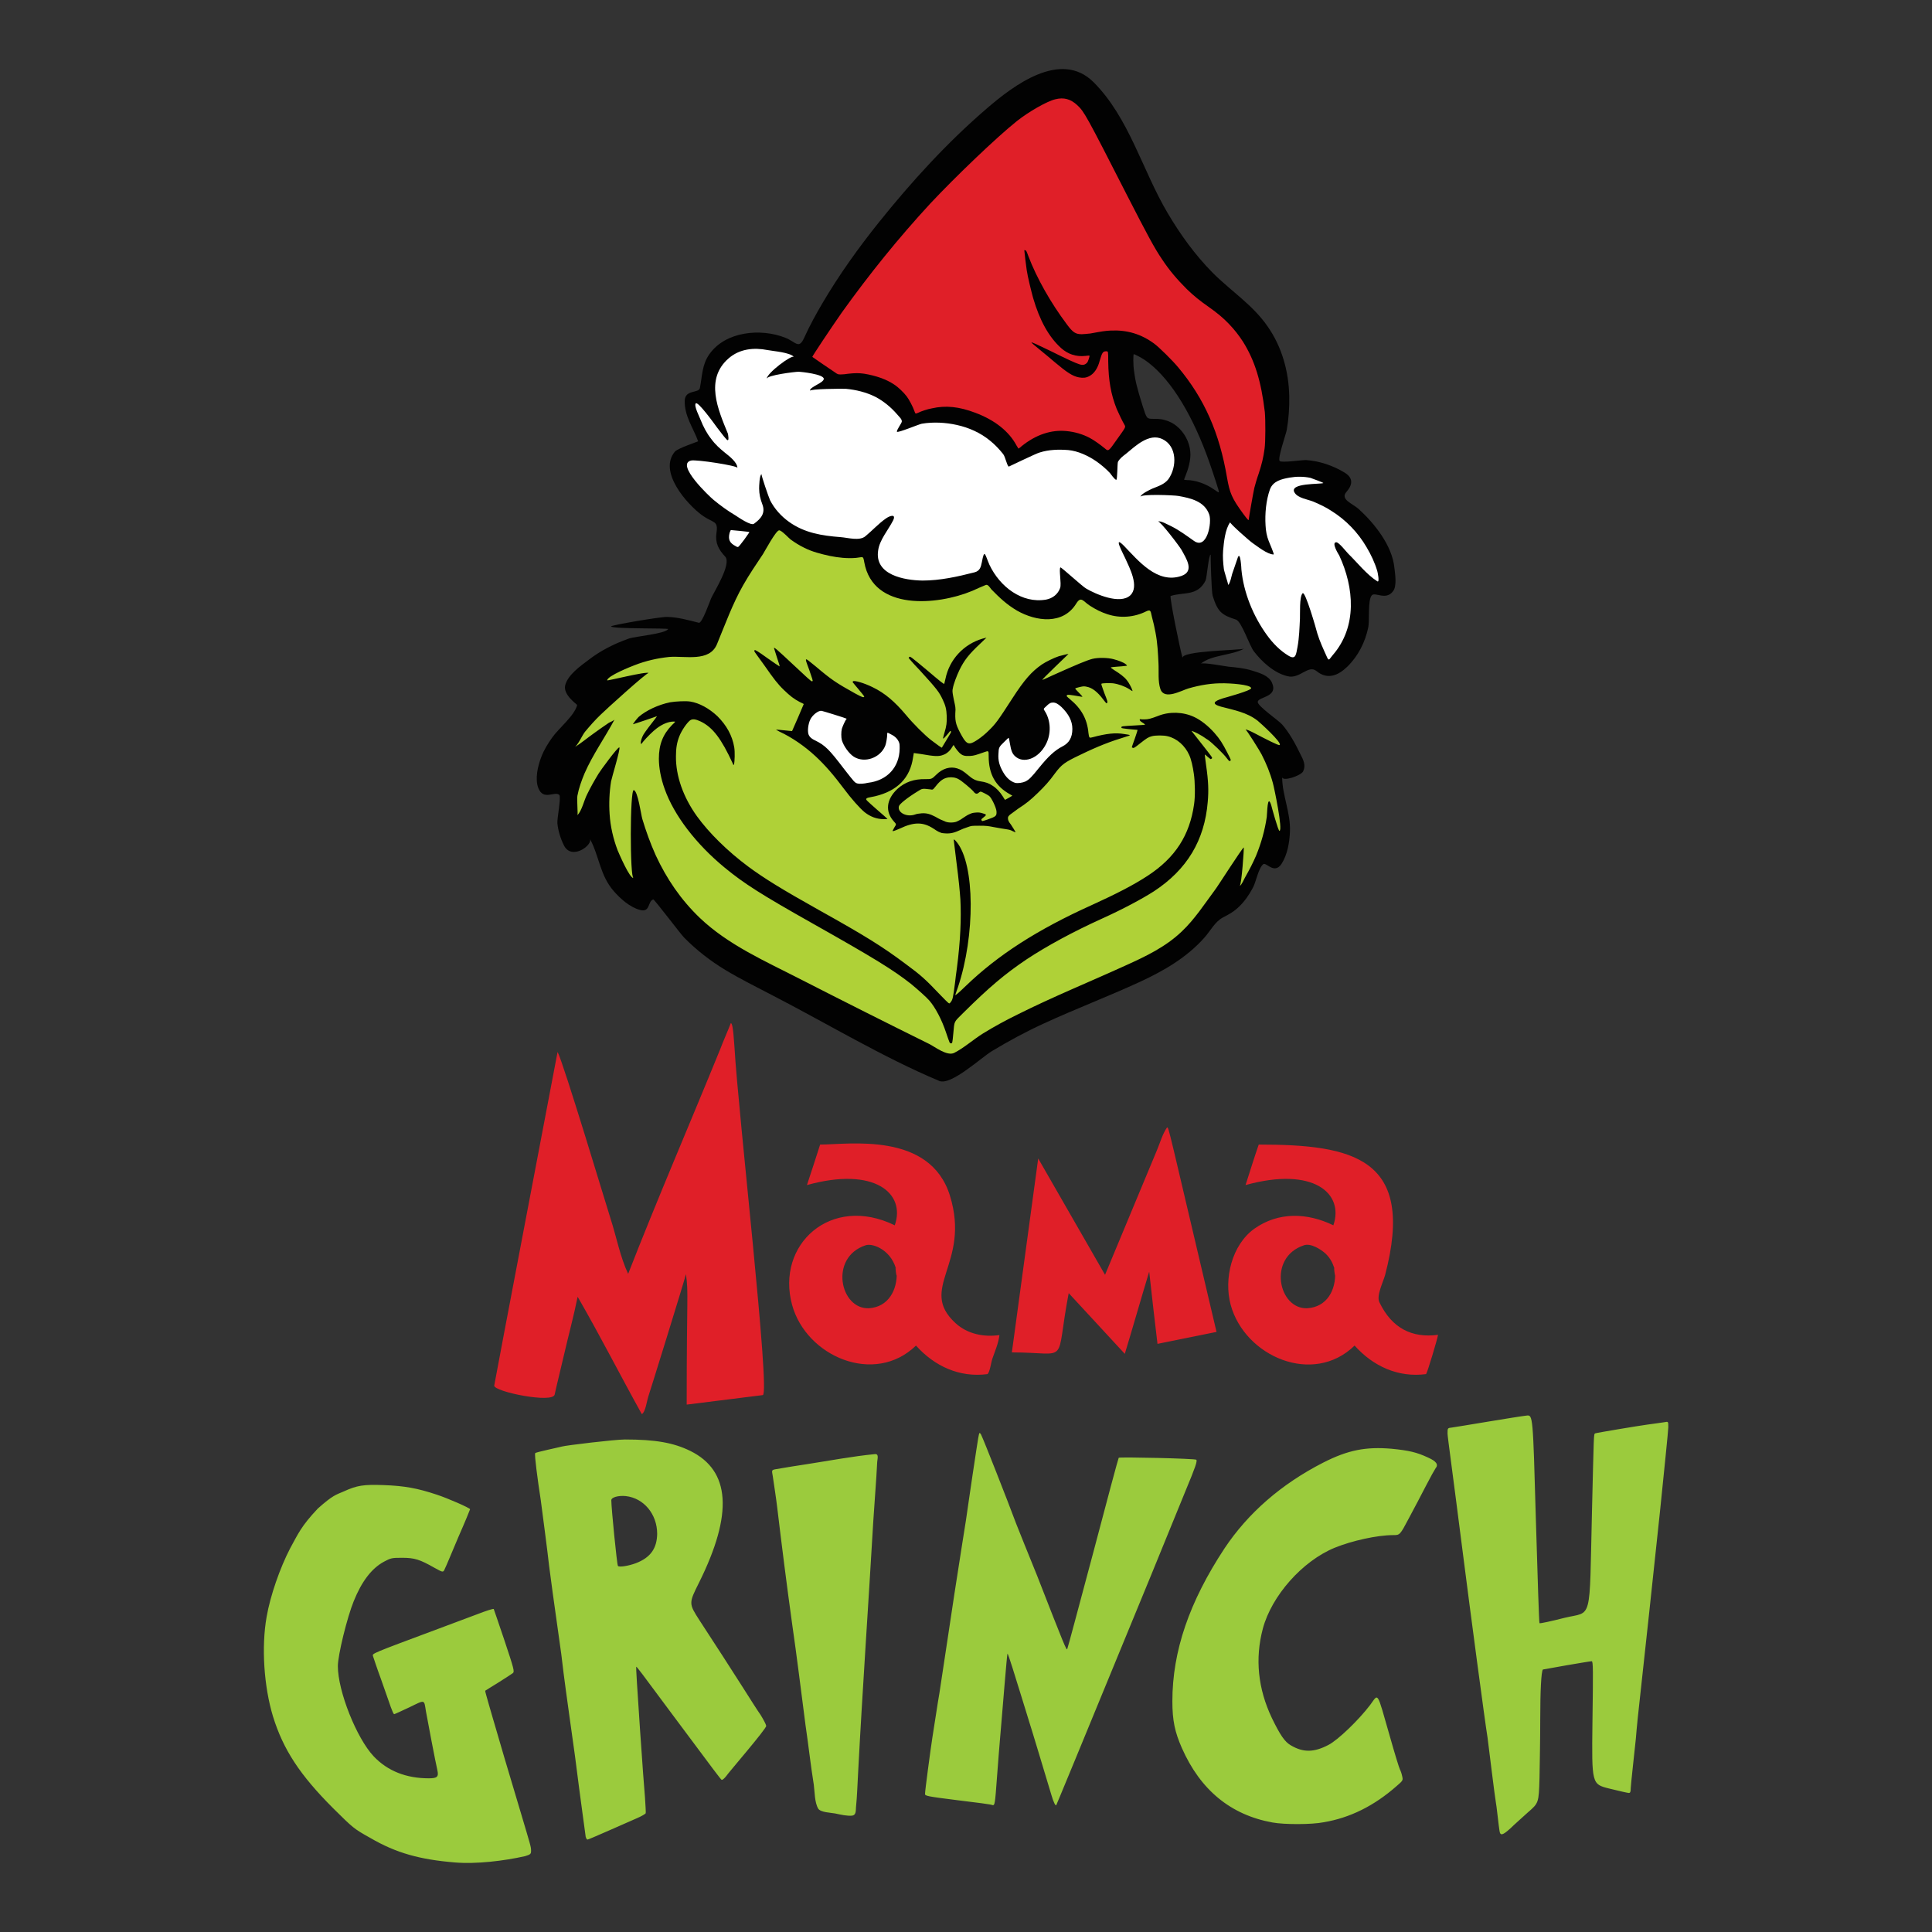 <?xml version="1.0" encoding="utf-8"?>
<!-- Generator: Adobe Illustrator 25.4.1, SVG Export Plug-In . SVG Version: 6.00 Build 0)  -->
<svg version="1.1" id="Layer_1" xmlns="http://www.w3.org/2000/svg" xmlns:xlink="http://www.w3.org/1999/xlink" x="0px" y="0px"
	 viewBox="0 0 792 792" style="enable-background:new 0 0 792 792;" xml:space="preserve">
<rect x="0" y="0" width="792" height="792" fill="#333333" stroke="none"/>
<style type="text/css">
	.st0{fill:#020202;}
	.st1{fill:#E01F28;}
	.st2{fill:#AFD137;}
	.st3{fill:#FFFFFF;}
	.st4{fill:#9BCB3D;}
</style>
<g>
	<g>
		<path class="st0" d="M385,443.1c-23.3-9.8-45.9-23.5-68.4-35.1c-6.5-3.4-13-6.6-19.3-10.4c-6.1-3.7-11.8-8.1-16.9-13.3
			c-1.3-1.3-12.2-15.7-12.6-15.6c-2.4,0.8-1.1,5.5-5.5,4.3c-4.1-1.1-8-4.6-10.7-7.7c-5.7-6.5-5.9-14.3-9.8-21.5
			c1.4,2.5-7.4,9.1-10.6,2.8c-1.4-2.8-2.4-6-2.7-9.1c-0.2-1.7,1.6-10.7,0.8-11.6c-1.8-1.8-6.5,2.5-8.6-2.8
			c-1.5-3.8-0.2-9.2,1.2-12.8c1.1-2.9,2.7-5.5,4.5-8c2.6-3.7,9.2-9,10.2-13.3c0-0.2-5.9-4.2-4.9-8.1c1.1-4.3,6.3-7.9,9.6-10.4
			c4.9-3.8,10.5-6.6,16.4-8.7c2.8-1,14.8-1.9,16.2-3.9c0.3-0.5-22.7,0-23.4-1.1c-0.3-0.5,20.4-4,22.9-3.9c4.6,0.1,8.7,1.3,13.1,2.4
			c1.3,0.3,4.5-8.8,5-10c1.1-2.5,8.5-14.1,5.8-17.1c-2.7-2.9-4.2-5.6-3.6-9.7c0.8-5.2-1.1-3.9-5.8-7.2c-6.3-4.6-18.2-18-11.2-26.2
			c1.3-1.4,9.5-4.1,9.5-4.2c-2-5.5-5.7-10.4-5.5-16.7c0.2-4.6,5.7-2.9,6.2-5.1c1-4.9,0.8-9.5,3.9-13.9c6.6-9.4,21-10.7,31-6.8
			c4.6,1.8,5.6,5,7.9,0c2.2-4.9,4.8-9.6,7.5-14.2c6.9-11.7,14.7-22.6,23.2-33.2c13.4-16.7,27.9-32.6,44.2-46.6
			c10.7-9.2,30.2-24.2,43.7-10.7c14.6,14.6,20,36.2,30.4,53.7c5.2,8.8,11.2,17.1,18.4,24.4c7.5,7.5,16.6,13.3,22.6,22.1
			c5.8,8.3,8.6,18.4,8.8,28.4c0.1,4.6-0.2,9.3-1,13.9c-0.3,1.7-3.9,11.9-2.9,12.8c0.8,0.8,9.4-0.5,10.9-0.4
			c5.5,0.4,11.1,2.3,15.8,5.2c3.5,2.2,3.2,4.9,0.7,7.8c-2.8,3.1,2.4,4.8,4.9,7c6.5,5.9,13.8,15,14.7,24.1c0.3,2.5,1.1,7.5-0.5,9.6
			c-2.9,4-7.3,0.3-8.7,1.7c-1.8,1.8-0.9,10.3-1.5,13.2c-1.3,6.1-4.1,11.7-8.6,16.1c-3.7,3.6-8.1,5.5-12.6,1.8
			c-3.4-2.8-6.9,3.4-11.9,2.1c-5.5-1.3-10.5-5.9-13.8-10.2c-1.8-2.3-5-12.2-7.3-13c-5.9-1.9-7.5-3.1-9.6-9.8
			c-0.5-1.7-0.9-16.8-0.8-16.8c-0.8-0.3-1.6,9.6-2.1,10.6c-3.3,6.5-8.9,4.6-14.3,6.3c-0.6,0.2,4,22.7,4.9,25.5
			c-1-3.1,23.8-3.2,25.2-3.9c-5,2.8-13.4,2.5-17.8,6.2c0.8-0.7,9.8,1,11.4,1.2c3.3,0.3,6.5,0.6,9.7,1.6c2.8,0.9,6.7,1.9,8.1,4.9
			c2.8,6.2-5.8,5.7-5.8,8c0,1.7,8.5,7.5,10,9.2c3.2,3.7,5.5,8.1,7.6,12.4c1.1,2.1,2.2,4.4,1,6.8c-0.9,1.8-8.6,4.4-8.6,2.3
			c0,7.5,3.5,14.5,3.2,22.4c-0.2,4.5-1,9.4-3.5,13.3c-3,4.4-6.3-1-7.5,0.1c-2,1.7-2.9,7.4-4.3,9.8c-1.5,2.8-3.3,5.4-5.5,7.5
			c-1.9,1.9-4.1,3.2-6.5,4.4c-3.5,1.8-5.2,5.5-7.8,8.4c-7.2,8.1-16.5,13.5-26.2,18c-13.2,6.1-26.7,11.2-39.9,17.3
			c-7.2,3.3-14.2,7.1-21,11.2C402.4,433.4,389.8,445.2,385,443.1C384.7,443,385.9,443.6,385,443.1z M499.4,200.5
			c-1.1-3.6-3.5-10.8-4.8-14.2c-7-18.7-15.9-32.3-25.4-38.8c-1.4-0.9-4-2.3-4.4-2.3c-0.3,0-0.3,4.4,0.1,7c0.5,3.9,1.1,6.5,3.6,14.5
			c1.6,5,1.6,5,4.4,5c3.1,0,3.9,0.2,6.1,1c1.8,0.7,2.9,1.5,4.4,2.9c2.9,2.9,4.6,6.8,4.6,10.8c0,2.4-0.8,5.7-2,8.6
			c-0.3,0.8-0.6,1.5-0.6,1.6s0.5,0.2,1.1,0.2c3.5,0,7.9,1.5,11.4,4c0.8,0.6,1.5,1,1.6,1C499.8,201.9,499.6,201.2,499.4,200.5z"/>
		<path id="to_trace_in_sure_cuts_stick_stank-01.jpg__x28_6_x29__19_" class="st1" d="M511.9,213c0-0.5,1.9-11.3,2.3-13
			c0.3-1.1,1-3.7,1.8-5.9c1.3-4,1.9-6.5,2.4-10.2c0.4-2.6,0.4-11.9,0.1-15c-1.5-12.6-4.1-21.1-9-28.9c-1.7-2.6-3.4-4.8-5.7-7.2
			c-2.5-2.6-4.7-4.4-8.2-6.9c-3.7-2.6-6-4.4-9.1-7.4c-3.9-3.9-7.1-7.6-10.2-12.3c-3-4.4-6-10-14.1-25.8
			c-16.9-33.1-17.7-34.6-20.6-37.3c-2.7-2.5-5.5-3.3-9-2.4c-3.4,0.8-10.9,5.1-15.7,8.9c-8.4,6.7-25.3,22.9-35.6,33.9
			c-13,14.1-24.8,28.7-36.2,44.6c-4.4,6.3-12.2,18-12.1,18.2c0.2,0.2,7.7,5.3,9.5,6.5c0.8,0.6,1.1,0.7,2.1,0.7
			c0.7,0,2.1-0.1,3.2-0.3c2.7-0.3,4.4-0.3,6.5,0c4.8,0.8,9.1,2.3,12.2,4.4c1.6,1,4,3.3,5.2,4.9c1,1.3,2.6,4.4,3.1,5.9
			c0.2,0.6,0.4,1,0.5,1.1s0.6-0.1,1.1-0.3c1.2-0.6,3.8-1.5,5.6-1.8c5.7-1.3,11.2-0.7,17.8,1.8c8,3,13.8,7.6,16.9,13.4
			c0.4,0.7,0.8,1.3,0.8,1.3s0.7-0.4,1.3-1c5.8-4.7,12.1-6.8,18.3-6.2c3.4,0.3,6.8,1.3,9.6,2.8c1.6,0.8,4.5,2.9,6.2,4.3
			c1.5,1.3,1.5,1.3,5-3.7c3.6-5,3.6-5,3.1-5.9c-1-1.7-2.3-4.5-3.2-6.5c-2.4-6-3.4-11.8-3.5-19.5c0-4.2,0-4.2-0.8-4.2
			c-1.4,0-1.7,0.5-2.7,3.9c-0.8,3.1-2.3,5.3-4.3,6.3c-1.3,0.7-2.5,0.8-4.2,0.5c-2.6-0.5-4.9-2-10-6.3c-1.3-1.1-4-3.4-6-5
			s-3.6-3-3.5-3c0.2-0.2,2.3,0.8,7.9,3.5c6.4,3.2,10.1,4.9,11.7,5.4c1.5,0.5,2.4,0.3,3.3-0.7c0.3-0.3,1.1-2.7,0.9-2.8
			c-0.1-0.1-0.8,0-1.7,0.1c-3.8,0.4-7.1-0.7-9.9-3.2c-5-4.5-8.8-11.3-11.5-20.6c-0.8-2.9-2.2-8.6-2.6-11.3c-0.2-1.2-1-7.7-1-8.2
			c0-0.1,0.2-0.1,0.4,0c0.4,0.1,0.5,0.3,1.3,2.5c3.4,8.9,9.1,19,15.7,27.8c2.5,3.4,3.6,4.1,6.2,4.1c0.8,0,2.4-0.2,3.5-0.3
			c4.9-0.9,6.1-1.1,8.4-1.2c6.6-0.3,12.4,1.4,17.8,5.4c1.9,1.4,7.4,6.8,9.8,9.7c10.7,12.8,16.9,26.8,20,45.2c1.1,6.3,2,8.5,6.7,14.9
			C511.4,213,511.9,213.5,511.9,213z"/>
		<path class="st2" d="M391.2,431.6c-2.9,1.5-8-2.5-10.2-3.6c-17.6-8.7-35.1-17.5-52.7-26.5c-14.4-7.4-29.8-14.1-41.5-25.3
			c-7.7-7.4-13.5-15.9-18-25.6c-2.2-4.9-4-9.9-5.5-14.9c-0.5-1.6-1.8-11.5-3.5-11.8c-1.6-0.3-1.6,36.4-0.1,36
			c-1.5,0.4-6-10.1-6.5-11.3c-1.8-4.7-3-9.9-3.3-14.9c-0.3-4.4-0.1-9,0.6-13.4c0.3-1.6,3.9-13.3,3.4-13.9c-0.5-0.5-8,9.8-8.5,10.7
			c-1.7,2.8-3.3,5.6-4.7,8.5c-1.3,2.5-2.1,6.6-4,8.6c0.3-0.3-0.3-6.6,0-8c0.6-3.2,1.7-6.2,2.9-9.1c3.4-7.8,8.3-14.6,12.3-22.1
			c-0.2,0.3-2,1.2-2.3,1.3c-2,1.3-4,2.8-6,4.2c-2.7,1.9-5.4,4.2-8.2,5.9c1.5-0.8,3.2-4.9,4.4-6.4c2-2.4,4.1-4.8,6.4-7
			c1.8-1.8,19.2-17.6,19.7-17.1c-0.8-0.8-17,3.3-17,3c0-1.8,10.1-5.8,11.2-6.2c4.6-1.8,9.4-2.9,14.3-3.4c6.5-0.5,16.4,2.2,19.5-5.2
			c3.4-8.2,6.4-16.6,10.8-24.3c2.5-4.4,5.3-8.5,8.1-12.7c0.7-1.1,5.3-9.7,6.6-9.7c1.1,0,4,3.3,4.9,3.9c1.7,1.2,3.4,2.3,5.3,3.2
			c3.3,1.7,7,2.6,10.6,3.4c3.5,0.7,7.1,1.1,10.7,0.8c3-0.3,2.9-1,3.4,1.8c3.6,20,29.9,17.7,44.3,11.7c1.8-0.8,3.7-1.7,5.5-2.4
			c0.9-0.4,1.8,1.2,2.3,1.8c3.3,3.4,6.4,6.3,10.5,8.7c7.9,4.5,18.9,5.9,24.3-2.9c2-3.2,2.8-0.9,5.6,0.9c2.3,1.5,4.7,2.7,7.2,3.5
			c5.2,1.7,10.9,1.3,15.9-1.2c2-1,1.8,0.3,2.3,2.2c0.6,2.2,1.1,4.4,1.5,6.6c0.8,4.1,1,8.3,1.2,12.4c0.2,3.4-0.3,7.5,0.8,10.7
			c1.6,4.6,8.5,0.6,11.5-0.3c4.9-1.4,9.6-2.2,14.8-2.1c1.4,0,10.7,0.4,10.9,2c0.1,1-10.7,3.9-11.7,4.2c-3.4,1.1-4.9,2.2-0.6,3.4
			c5.3,1.4,10.5,2.3,14.9,5.7c1,0.8,10.1,9,9.1,10c-0.4,0.4-6.5-2.9-7-3.1c-0.7-0.3-6.5-3.6-7-3.2c0.3-0.2,6.2,9.3,6.6,10.2
			c1.9,3.7,3.5,7.6,4.6,11.7c0.5,1.7,4.2,19.4,2.7,19.6c-0.5,0.1-3.2-9.8-3.4-10.6c-1.6-4.9-1.6,3.5-1.8,4.9
			c-0.8,5.5-2.3,10.8-4.4,15.9c-1.3,3-2.8,5.9-4.4,8.7c-0.5,0.8-1.4,3.2-2.3,3.7c0.8-0.4,1.8-15.7,1.7-15.8
			c-0.5-0.1-10.9,16.3-11.9,17.5c-4.3,5.8-8.3,12-13.6,17c-6.6,6.3-14.8,10.2-23,13.9c-14.7,6.7-29.7,12.8-44.1,20
			c-4.9,2.4-9.7,5-14.4,7.9C398.9,426.2,395.3,429.5,391.2,431.6C390.8,431.7,391.6,431.4,391.2,431.6z M389.8,427.7
			c0.6,0,0.6,0.2,1-4.1c0.5-5.3,0.1-4.4,4.1-8.4c10.6-10.5,17-15.9,25.9-21.9c8.3-5.5,19.2-11.4,30.9-16.7c8.4-3.8,16.3-8,21.3-11.2
			c13.6-8.9,20.8-20.9,22.1-36.7c0.4-4.6,0.3-8.3-0.7-15.2c-0.3-2.1-0.5-3.9-0.5-4.1s0.5,0.2,1.1,0.8c0.6,0.5,1.2,1,1.3,1
			s0.3-0.1,0.5-0.3c0.3-0.3,0-0.6-3.9-5.6c-2.3-2.9-4.3-5.5-4.4-5.6c-0.2-0.3,2.3,0.8,3.9,1.8c0.8,0.4,1.9,1.3,2.8,1.8
			c1.7,1.2,6.3,5.6,7.7,7.5c1,1.3,1.1,1.3,1.4,1.1c0.4-0.3,0.4-0.3-1.2-3.4c-1.9-3.7-3-5.5-5.3-8.1c-2.6-2.9-5.5-5.2-8.3-6.5
			c-4.5-2.1-10.1-2.3-14.8-0.4c-2.9,1.1-4,1.4-5.5,1.4c-0.8,0-1.5,0-1.7-0.1c-0.2,0-0.3,0.1-0.3,0.3c0,0.2,0.3,0.6,1.1,1.1
			c0.7,0.4,1.1,0.8,1.1,0.9c0,0-1.9,0.2-4.3,0.3c-5.2,0.3-5.4,0.3-5.4,0.8c0,0.3,0.2,0.3,0.8,0.4c1.1,0.2,5.5,0.6,5.8,0.6
			c0.1,0-0.4,1.6-1.1,3.6c-0.7,1.9-1.3,3.6-1.2,3.6c0,0,0.3,0.1,0.5,0.2c0.3,0.1,0.8-0.2,2.8-1.8c2.8-2.2,3.4-2.6,4.9-3
			s4.8-0.4,6.4,0c3.9,0.9,7.2,3.9,8.9,7.7c0.8,1.7,1.5,4.8,1.9,7.7c0.5,3.3,0.6,9.2,0.1,12.5c-1.8,12.7-7.7,21.9-19,29.3
			c-5.8,3.8-12.8,7.4-22.9,12c-22.4,10.1-38.5,20.5-51.6,33.1c-3.1,3-4.3,4-4.4,3.8c0-0.1,0.5-1.5,1.1-3.2c7.1-21.2,7-50.3-0.5-59.5
			c-1-1.2-1.3-1.3-1.2-0.7c0,0.3,0.5,3.9,1,8.2c1.2,9.4,1.4,12.1,1.7,16c0.4,7.8,0,17.1-1.4,27.9c-0.3,2.3-0.7,5.1-0.8,6.3
			c-0.8,6.1-0.9,7-2,8.2c-0.4,0.5-0.4,0.5-3.9-3.1c-6.2-6.5-7.9-8.1-14.3-12.8c-9.6-7.2-16.7-11.6-35.7-22.2
			c-15-8.4-22.3-12.9-28.8-17.7c-8.6-6.4-16.1-13.8-21.1-20.7c-5.6-7.8-8.7-16.5-8.6-24.6c0-3.3,0.4-5.7,1.4-8.2s3.1-5.5,4.4-6.5
			c1-0.7,2.3-0.5,4.4,0.5c4.9,2.4,8.4,7,13.1,17.2c0.3,0.8,0.3,0.8,0.5,0.3c0.3-1.1,0.4-5.1,0.1-6.9c-0.8-4.9-3.2-9.1-6.9-12.8
			c-3.4-3.2-7.4-5.4-11.1-6c-1.8-0.3-6-0.1-8.3,0.3c-4.9,1-9.9,3.4-12.9,6c-0.8,0.8-2.4,2.9-2.3,3c0,0,2.3-0.7,4.9-1.6
			c2.7-0.9,4.9-1.7,4.9-1.7s-0.2,0.4-0.6,0.9c-1.6,2-4.4,5.7-4.9,6.6c-0.7,1.2-1.2,2.8-1.1,3.5c0.1,0.6,0.1,0.6,0.9-0.5
			c1.5-1.8,4.1-4.4,5.6-5.5c2.4-1.8,4.8-2.8,7-2.8c0.8,0,0.8,0-0.7,1.4c-3.8,3.9-5.4,8.1-5.4,13.8c0,3.7,0.8,8.1,2.4,12.5
			c3.8,10.7,12.8,22.5,24.6,32.2c7.9,6.5,14.8,10.9,35.9,22.8c25.4,14.3,33.3,19.2,40.4,24.8c2.7,2.2,6.5,5.6,7.6,6.9
			c2.5,2.9,5.1,7.9,6.8,13C389.3,427.6,389.3,427.7,389.8,427.7z M393.3,340.4c0.8-0.4,2.3-1,3.3-1.3c1.7-0.6,1.7-0.6,4.9-0.6
			c2.9,0,3.5,0.1,6.1,0.6c1.7,0.3,3.8,0.7,4.7,0.8c1.3,0.2,1.9,0.3,2.8,0.8c0.6,0.3,1.2,0.5,1.2,0.5c0.1-0.1-1.3-2.3-1.9-3.2
			c-0.8-1-1.2-1.7-1.2-2.5c0-0.7,0.1-0.8,0.8-1.5c0.5-0.4,2-1.5,3.4-2.5c3.4-2.2,5-3.5,8-6.4c2.8-2.7,4.8-4.9,7.1-8.1
			c2.7-3.6,3.9-4.5,10.2-7.5c7.4-3.6,12.6-5.6,19.2-7.6c1.8-0.5,1.8-0.6-1.1-1c-3.5-0.6-7.2-0.2-12.8,1.3c-1.5,0.4-1.5,0.4-1.8-1.7
			c-0.5-5.7-2.9-10-7.5-13.8c-1.5-1.3-1.6-1.3-1.3-1.7c0.3-0.3,0.6-0.3,5.9,0.6c0.6,0.1,0.6,0.1-0.4-1c-2.3-2.4-2.3-2.3-1.9-2.5
			c0.2-0.1,1-0.3,1.8-0.5c1.3-0.3,1.7-0.3,2.6-0.1c2.3,0.4,4.5,2.1,6.9,5.3c0.6,0.8,1.2,1.5,1.3,1.5s0.3-0.1,0.3-0.3
			c0.2-0.3,0-0.9-1.2-3.9c-1-2.8-1.3-3.6-1.2-3.8c0.4-0.3,3.3-0.3,4.7-0.2c2.3,0.3,4.8,1.2,6.7,2.4c1.5,1,1.4,0.9,1.3,0.5
			c-0.3-1-1.5-3.3-2.3-4.2c-1-1.3-2.9-2.7-5-4c-1-0.6-1.6-1.1-1.5-1.2s1.3-0.2,2.5-0.3c1.3-0.1,2.8-0.2,3.3-0.3c1-0.1,1-0.1,0.3-0.7
			c-0.8-0.7-2.8-1.5-5.1-2.1c-2.3-0.6-6.2-0.7-8.6-0.1c-2.3,0.6-6.4,2.3-16.4,6.8c-2.1,1-3.9,1.8-4.1,1.8s2.1-2.3,5.2-5.3
			c3-2.9,5.5-5.3,5.5-5.3c-0.1-0.1-2.3,0.5-3.9,0.9c-1.9,0.6-5.4,2.3-7,3.4c-4.2,2.9-7.2,6.3-12.1,13.9c-6,9.3-6.9,10.5-9.8,13.3
			c-2.5,2.5-6,4.9-7.3,5.1c-1.5,0.3-2.4-0.7-4.4-4.5c-1.8-3.5-2.1-4.9-1.8-9.3c0-0.6-0.1-1.5-0.3-2.3c-0.2-0.8-0.5-2.3-0.7-3.4
			c-0.3-1.7-0.3-2.2-0.1-3c0.3-1.8,1.6-5.2,2.7-7.5c2-4.1,3.9-6.5,8.6-10.9c1.4-1.3,2.5-2.4,2.5-2.4s-0.8,0.2-1.6,0.4
			c-7.8,2.3-13.6,8.6-15.2,16.4c-0.3,1-0.4,1.9-0.5,2.1c-0.1,0.3-1.6-0.9-7-5.5c-6.6-5.5-7-5.8-7.3-5.5c-0.2,0.2-0.3,0.3-0.3,0.4
			s1.9,2.3,4.4,4.9c7.4,8.1,8.1,9.1,9.6,12.3c1.1,2.3,1.5,3.9,1.6,6.6s-0.1,4.1-0.9,6.8c-0.3,1.1-0.6,2.1-0.6,2.3
			c0,0.3,0.2,0.3,1.3-1c0.7-0.8,1.3-1.5,1.4-1.7c0.2-0.2,0.3-0.3,0.5-0.1c0.3,0.2-0.1,0.7-1.7,3.4c-1.1,1.8-2,3.3-2,3.3
			c-0.1,0.1-2.3-1.5-4.4-3.1c-2.6-2-7.5-6.9-10.2-10.2c-4.7-5.6-8.8-9.1-13.8-11.5c-3.4-1.7-7.6-2.9-8-2.4c-0.1,0.2-0.2,0.3-0.2,0.3
			c0,0.1,1.1,1.3,2.4,2.9s2.4,2.9,2.4,3c-0.2,0.6-0.7,0.4-3.7-1.2c-7.9-4.4-9.7-5.6-16.2-11.1c-2.9-2.4-3.7-3-3.9-2.9
			c-0.3,0.2-0.1,0.7,1.2,4.2c1.3,3.7,1.6,4.7,1.4,4.7c0,0-0.2,0.1-0.3,0.1c-0.2,0.1-2.7-2.2-7.7-6.9c-6.5-6.1-7.9-7.3-7.8-6.7
			c0,0.1,0.6,1.8,1.2,3.8c0.7,2,1.2,3.7,1.1,3.7s-2.3-1.5-5-3.4c-4-2.9-5-3.4-5.2-3.3c-0.3,0.3-0.3,0.4,0.5,1.5
			c0.4,0.5,1.9,2.7,3.4,4.7c3.9,5.6,5.5,7.7,8.1,10.2c2.5,2.4,4,3.6,6.5,4.9c0.9,0.4,1.6,0.8,1.6,0.8c0,0.1-4.7,11-4.8,11.1
			c0,0-1.4-0.1-3.1-0.3c-1.7-0.2-3.2-0.3-3.4-0.3s0.4,0.3,1.3,0.8c5,2.3,10.4,6,14.8,10.1c4,3.7,7.5,7.8,11.7,13.4
			c2.9,3.9,6.5,8,8.5,9.6c2.3,1.8,4.9,2.8,7.8,2.8c0.8,0,1.5,0,1.5-0.1c0,0-1.9-1.8-4.4-3.9c-4.2-3.7-4.4-3.9-4.3-4.3
			c0.2-0.3,0.4-0.4,0.8-0.5c0.3-0.1,1.6-0.3,2.9-0.6c9.1-2.2,14.3-7.5,15.5-15.9c0.2-1,0.3-1.8,0.3-1.8s1.3,0.2,2.9,0.4
			c5.7,1,7.4,1.1,9.3,0.3c1.3-0.4,2.8-1.8,3.5-3.1c0.3-0.5,0.6-0.9,0.6-0.9c0.1,0,0.3,0.5,0.7,1.1s1.1,1.5,1.6,2
			c1.3,1.3,2.3,1.5,4.4,1.4c1.7-0.1,2.3-0.3,6-1.6c1.7-0.6,1.7-0.6,1.7,1.7c0,7.4,2.8,12.3,8.7,15.6c0.6,0.3,1,0.6,1,0.6
			c-0.1,0.1-2.9,1.7-3,1.7c0,0-0.5-0.7-0.9-1.4c-1.2-1.9-2.6-3.4-4.2-4.4c-1.4-1-2.9-1.5-5-1.8c-2-0.3-3.3-1-5.1-2.6
			c-1.8-1.5-2.8-2.2-4.4-2.7c-2.9-0.9-6,0-8.6,2.6c-1.8,1.8-2,1.8-4.4,1.8c-4.7-0.1-8.4,1.2-11.5,4c-4.6,4.3-5.1,9.3-1.5,13.3
			c1.1,1.2,1.1,1.2,0.3,2.4c-0.4,0.8-0.8,1.4-0.8,1.5c0,0.3,0.8,0,2.9-0.9c5.9-2.8,9.6-2.8,13.9,0c1.9,1.3,2.3,1.4,3.4,1.8
			C389.1,341.9,390.7,341.6,393.3,340.4z M392.2,336.8c0.6-0.3,1.7-0.8,2.3-1.3c0.8-0.5,1.9-1.3,2.6-1.6c1.1-0.5,1.5-0.7,2.9-0.8
			c1.3-0.1,1.8,0,2.8,0.3c1.8,0.5,1.8,0.6,0,2c-0.5,0.4-0.6,0.5-0.4,0.9s0.2,0.4,2.3-0.3c3.7-1.3,3.9-1.5,3.8-3.4
			c-0.1-1.5-2-5.5-3-6.3c-0.8-0.6-3.2-1.8-3.5-1.8c-0.1,0-0.4,0.2-0.6,0.3c-0.8,0.8-1.5,0.8-2.3-0.3c-1-1.2-5-4.5-6-5
			c-1.3-0.8-2.9-1-4.3-0.8c-2,0.3-3.4,1.3-5.2,3.6c-1.2,1.5-1.2,1.5-2.2,1.3c-3.4-0.4-3.3-0.4-5.2,0.8c-4.1,2.5-7.5,5.2-7.7,6.1
			c-0.7,2.6,3.2,4.6,6.6,3.4c0.7-0.3,1.8-0.4,2.8-0.5c2-0.1,3.4,0.3,5.5,1.4c2.1,1.2,2.7,1.4,3.7,1.8
			C388.5,337.4,391,337.3,392.2,336.8z"/>
		<g>
			<path class="st3" d="M546.3,268.6c-1.4,1.6-1.5,2.7-2.4,0.6c-1.4-3.1-2.9-6.3-3.9-9.6c-0.3-1.3-4.9-17.4-6-16.4
				c-1.4,1.3-1,8.6-1.1,10.4c-0.2,3.9-0.3,7.8-1,11.6c-0.6,2.9-0.6,5.5-3.7,3.6c-3.5-2.1-6.4-5.1-8.8-8.4
				c-5.6-7.7-9.6-17.4-10.5-26.9c0-0.4-0.4-7.9-1.5-4.9c-0.8,2.3-1.5,4.4-2.3,6.7c-0.3,1.1-0.8,3.7-1.6,4.5c0.1-0.1-1.8-6-1.8-6.6
				c-0.3-2.5-0.5-5-0.3-7.5c0.3-3.3,0.8-8.8,2.9-11.6c-0.3,0.4,8.3,8,9.3,8.6c1.9,1.3,6,4.6,8.5,4.6c0.4,0-1.8-4.9-2-5.5
				c-0.8-2-1.2-4.2-1.3-6.4c-0.3-4.8,0.2-10.3,1.8-14.8c1.3-3.4,4.7-4.2,8-4.8c2.9-0.5,5.8-0.5,8.6,0.1c0.4,0.1,5.4,2,5.3,2.1
				c-0.6,0.6-14.7-0.2-11.7,4.1c1.4,2.1,5.2,2.6,7.5,3.5c2.6,1.1,5.2,2.3,7.6,3.9c5.9,3.7,10.8,8.8,14.3,14.8c1.8,3,3.4,6.4,4.4,9.8
				c0.1,0.3,1.1,4.9,0,4.2c-4.4-2.8-8.2-7.7-11.9-11.3c-0.8-0.8-3.8-4.7-4.9-4.7c-2.2,0,1,5.1,1.2,5.4
				C555.1,240.8,556.5,256.9,546.3,268.6C545.5,269.5,547.9,266.6,546.3,268.6z M428.8,245.8c2.7-0.5,4.9-2.2,5.8-4.8
				c0.6-1.7-0.6-7.7,0.1-8.4c0.2-0.3,9.2,8,10.6,8.7c3.9,2.3,13.8,6.6,18,2.8c3.9-3.6-0.3-11.4-2-15.2c-0.8-1.8-5.3-10-0.5-5.1
				c5.8,6,13.6,15.7,23.5,12.3c5.5-1.9,2-7.1,0.1-10.6c-0.9-1.6-8.9-12.1-9.7-11.7c1.1-0.5,4.4,1.5,5.4,1.9c3.4,1.7,6.3,3.9,9.3,6
				c5.4,3.9,7.5-7.5,6.3-10.8c-1.9-5.4-7.6-6.7-12.7-7.6c-1.8-0.3-15.4-0.9-15.5,0.4c0.1-1.2,4-3,4.9-3.4c2.4-1,4.9-1.7,6.6-3.9
				c3.5-5,3.6-13.5-2.5-16.4c-5.5-2.6-11.1,2.9-15,6.1c-1.2,0.9-2.4,1.8-3.2,3.2c-0.3,0.5-0.2,7.4-0.7,7.4c-0.6,0-2.3-2.4-2.6-2.8
				c-1.7-1.8-3.6-3.4-5.6-4.8c-3.4-2.3-7.4-4.2-11.5-4.6c-3.9-0.3-7.9-0.2-11.7,1c-1.3,0.3-12.6,5.8-12.7,5.8
				c-0.9-0.9-1.3-3.9-2.3-5.2c-1.6-2-3.4-3.9-5.4-5.5c-3.9-3.2-8.6-5.3-13.6-6.4c-4.5-1-9.6-1.3-14.3-0.5c-1.2,0.2-9.7,3.8-10.2,3.3
				c-0.3-0.5,1.8-3.4,1.9-3.9c0.5-1.1-1.2-2.4-1.8-3.2c-2.5-2.9-5.5-5.4-8.9-7.2c-3.8-1.9-7.9-2.9-12.1-3.3
				c-1.4-0.1-14.8,0-14.8,0.8c0-1.7,5.7-3.2,5.7-4.9c0-1.9-9.3-2.9-10.4-2.9c-1.3,0-13,1.4-13,2.9c0-2.3,10.3-10,11.2-9
				c-1.9-1.9-8.3-2.3-10.9-2.8c-5.6-1.1-11.4-0.5-15.9,3.4c-9.9,8.6-4.3,21.1-0.3,30.9c0,0,0.8,3.8-0.6,2.3s-2.6-3.3-3.9-4.9
				c-0.8-1.1-7.9-11-8.7-9.8c-0.8,1,1.6,5.6,2,6.7c1.1,2.8,2.5,5.5,4.4,7.9c1.6,2.2,3.5,3.9,5.6,5.6c1.6,1.3,5,3.8,5.1,6.2
				c0-0.9-16.8-3.5-19-3c-6.5,1.5,7.6,14.8,9.2,16.1c2.9,2.4,5.8,4.5,9,6.4c1.1,0.7,6.4,4.4,7.6,3.4c2.9-2.1,4.8-4.4,3.4-8
				c-0.8-2.1-1.3-4.2-1.3-6.4c0-0.8,0.1-5.6,1-5.9c-0.3,0.1,3,9.7,3.5,10.7c1.8,3.5,4.5,6.5,7.7,8.8c6.4,4.6,13.5,5.7,21.2,6.3
				c2.9,0.2,7.8,1.7,10.2-0.4c2.8-2.3,5.3-5.1,8.3-7.2c1.8-1.3,4.4-2,3,0.8c-2,3.9-5.5,7.9-6.1,12.2c-1.6,10.1,10.7,12.3,18.2,12.4
				c7.2,0,14.4-1.6,21.4-3.4c2.1-0.6,2.5-2.1,2.9-4.1c1.1-5.9,1.3-3.1,3.1,1C409.9,240.6,419,247.5,428.8,245.8
				C432,245.2,425,246.5,428.8,245.8z M305.1,221.2c1.2-1.7,2.2-3.1,2.1-3.1c-0.1-0.1-7-0.8-7.5-0.8c-0.2,0-0.3,0.3-0.6,1.1
				c-0.7,2.8,0,4.2,2.5,5.5c0.4,0.3,0.9,0.4,1,0.3C302.8,224.2,303.9,222.8,305.1,221.2z"/>
			<path class="st3" d="M351.6,321.2c-1.2-0.3-1.3-0.5-5.6-6c-6.1-8-7.7-9.6-11.7-11.6c-1.8-0.8-2.6-1.7-2.9-2.7
				c-0.4-1.4-0.1-4,0.7-5.8c0.9-2,3.4-3.9,4.7-3.7c0.6,0.1,10,3,10.2,3.2c0.1,0,0,0.3-0.2,0.4c-0.6,1-1.4,2.8-1.7,3.8
				c-0.3,1.3-0.3,3.4,0,4.6c0.7,2.4,2.9,5.5,4.9,6.8c4.4,2.8,10.9,0.5,12.9-4.5c0.4-1,0.8-3.5,0.8-4.7c0-0.8,0-0.8,1.3-0.1
				c1.7,0.8,2.8,1.8,3.4,3.1c0.4,0.8,0.4,1.2,0.4,2.9c-0.1,7.6-5.1,13.1-13,14C354.2,321.3,352.3,321.4,351.6,321.2z M420.5,320.3
				c1.3-0.7,2.3-1.6,5.4-5.5c3.9-4.8,6.5-7.2,9.6-8.8c2.8-1.4,4.1-3.7,4.1-7.2c0-3.2-1.5-6.1-4.5-9c-1.4-1.3-2.4-1.8-3.4-1.8
				s-1.6,0.3-2.9,1.6c-1.1,1-1.1,1-0.5,1.9c2.5,3.9,2.7,9.4,0.4,13.7c-3,5.8-9.2,8.1-12.7,4.7c-1.1-1.1-1.5-2.2-2-5.1
				c-0.2-1.2-0.4-2.3-0.5-2.3c-0.1-0.1-0.9,0.7-1.9,1.7c-2.1,2-2.2,2.3-2.3,4.8c-0.2,2.7,0.4,4.9,1.9,7.5c1.3,2.3,3,3.8,4.9,4.4
				C417.2,321.2,419.2,320.9,420.5,320.3z"/>
		</g>
	</g>
	<path class="st4" d="M186.6,763.5c-14.6-1.2-24.2-3.9-34.7-10c-7-3.9-7.2-4.2-15.3-12.2c-13.7-13.7-20.5-24.1-24.7-37.7
		c-3.7-12.2-4.8-28.4-2.6-40.8c1.5-8.7,5.5-20.1,9.6-28c3.3-6,4.5-9.1,11.4-16.4c6.3-5.6,7.4-5.6,10.6-7c5.5-2.5,8.1-2.9,16.4-2.6
		c8.5,0.3,13.9,1.3,21.7,3.9c4.6,1.5,13.7,5.5,13.7,6c0,0.1-2.1,5.3-4.8,11.4c-2.6,6.1-5,12-5.5,12.9c-0.7,1.7-0.7,1.7-4.3-0.3
		c-6-3.4-8.1-4.1-13.3-4.1c-4.2,0-4.6,0.1-7.4,1.6c-5,2.7-9.1,8-12.4,16.2c-2.7,6.6-6.5,22.1-6.5,26.6c0,10.3,7.7,29.6,14.7,37
		c5.7,6,13.3,9,22.6,9c3.4,0,4.1-0.6,3.5-3.3c-0.7-2.9-4.2-21.3-4.7-24.2c-0.8-4.9-0.2-4.8-6.8-1.6c-3.2,1.5-6,2.8-6.2,2.8
		c-0.3,0-0.8-1.3-1.4-2.9c-0.6-1.6-2.3-6.7-4-11.4c-1.7-4.6-3.1-8.9-3.3-9.5c-0.3-1.1-1.1-0.8,26.8-11.2c6.5-2.4,13.6-5.1,15.5-5.8
		c4.4-1.7,7-2.5,7.2-2.3c0.1,0.1,2,5.9,4.4,12.9c3.9,11.7,4.2,12.8,3.4,13.4c-0.4,0.3-3.1,2.1-6,3.9c-2.9,1.8-5.2,3.2-5.3,3.3
		s0.7,2.8,1.6,6c0.9,3.2,2.2,7.5,2.8,9.6c1.1,3.9,4.7,16.1,10.1,34.1c4.1,13.8,4.3,14.2,4.3,15.9c0,1.3-0.2,1.5-2.4,2.2
		C206.4,762.9,195.2,764.2,186.6,763.5z M314.1,707.5c-0.1-0.7-1.2-2.7-2.3-4.5c-1.3-1.8-4.5-6.9-7.3-11.3
		c-5.5-8.6-10.5-16.4-17.7-27.4c-4.5-7-4.5-7-0.2-15.6c14-28.2,12.8-45.8-3.6-53.9c-6.9-3.4-14.4-4.7-26.8-4.7
		c-4.1,0-24.2,2.4-25.9,2.9c-1,0.3-10.7,2.3-10.9,2.7s0.1,3.4,0.5,6.6c0.4,3.3,1.2,9,1.8,12.8c0.5,3.8,2.9,22,3.4,26.8
		c1.1,8.6,1.6,11.9,3.9,28.4c0.7,4.6,1.6,11.5,2,15.3c0.8,6.5,3.9,28.4,4.7,34.2c2.4,19,4.3,32.1,4.4,33.2c0.2,0.6,0.4,1.1,0.8,1.1
		c0.5,0,18.2-7.9,20.1-8.7s3.6-1.8,3.7-2.1s-0.1-3.3-0.3-6.5c-0.5-5.6-0.9-11.8-2-27.3c-1.2-17.4-1.7-26.1-1.6-26.2
		c0.2-0.2,1.3,1.3,16,21.1c16.6,22.3,18.5,24.8,19,25.2c0.3,0.2,1.1-0.5,1.9-1.5C298.5,726.8,314.2,708.7,314.1,707.5z M260.7,640.8
		c-2.9,1.1-7,1.8-7.4,1.1c-0.4-0.6-2.7-23.7-2.7-26.9c0-1.2,2.9-2,5.9-1.7c7.4,0.8,12.9,7.4,12.9,15.5
		C269.3,634.7,266.7,638.5,260.7,640.8z M614.7,750.5c-0.2-0.8-1.3-11.2-1.5-11.7c-0.3-1.3-3.2-25-3.4-26.5c-1-6-7.1-51.8-10.3-77
		c-3.9-30.7-6.1-46.4-6.1-47.6c0-2.3,0-2.3,1.8-2.5c2.3-0.3,26.9-4.5,30.6-4.9c2.6-0.3,2.6-0.3,3.8,42.3c0.7,23.4,1.3,42.7,1.5,42.8
		c0.2,0.2,4.8-0.8,10.3-2.2c11.5-2.8,10.1,2.6,11.2-43.2c0.8-32.7,0.7-32,1.3-32.4c0.3-0.2,18.3-3.2,21.4-3.6s6.3-0.9,7.1-1
		c1.5-0.3,1.5-0.3,1.5,2.1c0,1.3-2,20.6-3.4,34.4c-3,28.7-6.4,59.6-8.1,75.3c-0.7,6-1.5,13.9-1.8,17.9c-0.4,3.9-2.1,19.2-2.1,20.3
		c0,1.6-0.2,2-0.8,2c-0.4,0-4-0.8-8-1.8c-7.2-1.8-7.2-1.8-6.9-27c0.3-21.6,0.3-25.2-0.3-25.2c-0.9,0-19.8,3.3-20,3.4
		c-0.7,0.7-1.1,8.9-1.1,20.5c0,7.6-0.2,18.5-0.3,24c-0.3,10.2-0.3,10.2-4.8,14.1c-2.4,2.2-5.6,5-7,6.4
		C616,752.4,615,752.7,614.7,750.5z M521.6,747.1c-17.1-3.1-29.5-13.3-37.1-30.5c-2.9-6.6-3.9-11.3-3.9-19.2
		c0-20.5,6.9-40.7,21.4-62.7c9.6-14.4,23.2-26.3,40.4-35.1c10.2-5.2,17.5-6.6,28.1-5.7c7,0.7,10.2,1.4,14.9,3.6
		c3.4,1.5,4.4,2.9,3.1,4.4c-0.3,0.4-2.1,3.6-3.9,7.1c-1.8,3.5-5,9.6-7,13.3c-3.7,7-3.7,7-6.5,7c-6.5,0-16.9,2.3-24,5.2
		c-13.3,5.5-25.8,19.7-29.4,33.1c-3.3,12.4-2,24.7,3.7,36.7c3.4,7,5.3,9.8,7.8,11.2c5.1,3,9.5,2.9,15.4-0.2
		c3.9-2,12.5-10.3,17.1-16.4c3.5-4.7,2.6-6.1,8,12.7c2,7.1,3.9,13.3,4.2,13.8s0.7,1.7,0.9,2.7c0.4,1.7,0.4,1.8-2.3,4.1
		c-9.2,8.1-19.1,13-29.8,14.8C537.8,748,526.4,748,521.6,747.1z M342.3,743.4c-1.5-0.3-6-0.4-6.9-2c-1.5-2.6-1.4-6.9-1.8-9.8
		c-1.3-8.1-2.2-16.4-3.4-24.5c-1.8-13.8-3.5-27.8-5.5-41.6c-2.2-15.9-4.2-31.7-6.1-47.6c-0.5-4.2-1.2-8.5-1.8-12.7
		c-0.3-2.1-0.8-2.6,1.1-2.9c4.4-0.8,8.6-1.4,13-2.1c9.1-1.4,18.5-3.2,27.7-4.1c1.8-0.2,1.1,1.9,1,3.2c-0.4,8.1-1.1,16.1-1.6,24.2
		c-2,34.2-4.4,68.5-6.2,102.7c-0.3,4.9-0.4,9.8-0.9,14.7c-0.1,1.3,0.1,3.2-1.6,3.4C347.2,744.5,344.7,743.9,342.3,743.4z M392.7,738
		c-12.8-1.6-13.5-1.8-13.5-2.6c0-1.3,2.2-17.8,3-23c0.4-2.3,2.4-15.7,2.9-18.3c1-6.5,2.5-16.5,3.3-21.8c0.3-2.4,5.3-35,5.9-38.5
		c1.3-7.9,2.2-13.9,3-19.7c0.3-2.4,2.5-16.7,3-20.1c0.5-3.4,1-6.4,1.2-6.5c0.2-0.2,0.6,0.3,0.9,1.1c0.7,1.3,10.6,26.4,14.2,36.1
		c1,2.6,4.9,12.2,8.5,21.1c11.2,28.7,12.1,30.9,12.4,30.2c0.2-0.3,4.9-18,10.6-39.3c5.6-21.3,10.3-38.8,10.5-39.1
		c0.4-0.4,31.4,0.3,31.8,0.8c0.5,0.5-0.3,2.9-4.3,12.5c-5.5,13.4-13.3,32.6-14.5,35.5s-28.5,69.3-31,75.3s-5.2,12.6-6,14.5
		s-1.5,3.6-1.6,3.8c-0.3,0.4-1.1-1.1-2-4.2c-2.9-9.6-8.6-28.6-9.1-30c-0.3-0.9-1.9-6.3-3.7-12c-1.8-5.7-4.9-16.1-5.2-15.9
		c-0.2,0.1-2.3,26.2-2.5,28.4c-0.3,3.9-0.8,8.8-1.8,22.3c-0.8,11-0.9,11.5-1.8,11.4C406.6,739.7,400.1,738.9,392.7,738z"/>
	<path class="st1" d="M299.6,419.4c1,0.1,1.3,8.1,1.5,10c1.5,26.7,14.8,142,11.6,142.5c-0.1,0-27.8,3.5-31.2,3.9
		c0-46.1,0.8-45.1-0.3-53.5c-0.4,2-15.4,50.3-15.5,50.4c-0.5,1.5-1.1,6.2-2.6,7c-8.9-16-17.1-32.2-26.3-48.1
		c-1.6,7.9-3.7,15.6-5.5,23.4c-0.4,1.9-3.7,15.3-3.9,16.6c-0.5,3.9-25-1.1-24.8-3.6c0-0.5,25.9-136.3,25.9-136.4s0-0.2,0.1-0.3
		c2.4,4.4,20.3,64,21.7,68.3c2.4,7.4,3.9,15.6,7.2,22.6c12.1-31,25.2-61.3,37.7-92C296.6,426.5,298.2,423,299.6,419.4z M336.2,469.2
		c11.7,0,45-5.4,53.2,20.9c8.7,28-13.3,38,2.3,52.3c4.9,4.5,11.6,5.8,18,4.9c-0.4,3.4-1.8,6.5-2.9,9.7c-0.5,1.4-1,5.5-2,6.3
		c-11.4,1.5-21.7-3.2-29.3-11.7c-17,16.5-45,4.5-50.8-16.7c-6.7-24.7,15.9-45.4,42.1-32.6c4.6-13.1-8.3-24.2-36-16.5
		C332.7,480.2,334.4,474.7,336.2,469.2z M367.6,521.4c-1.6-8.6-9.6-12-12.8-10.9c-15,5-10.4,26.3,1.4,25.8
		C364.2,535.8,367.9,528.8,367.6,521.4C366.4,515.1,367.8,526.9,367.6,521.4z M478.4,462.2c0.8,0,0.1-1.7,20.3,83.8
		c-8.1,1.6-16.1,3.3-24.2,4.9c-1.2-9.9-2.3-19.7-3.4-29.6c-3.4,11.2-6.6,22.5-10,33.7c-7.6-8.3-15.4-16.6-23-24.9
		c-5.8,30.3,1,24.3-23.3,24.3c3.6-26.5,7.2-53,10.8-79.5c9.1,15.9,18.3,31.8,27.4,47.7c11.1-26.6,18-43.2,21.2-50.9
		C475.5,468.7,476.5,464.9,478.4,462.2z M516,469.2c38.8,0,64.4,5.5,51.8,53.5c-0.8,2.9-3.7,8.6-2.3,11.2
		c5.1,10.6,13.3,14.7,24,13.3c-0.2,1.6-4.4,15.6-4.9,16.1c-11.4,1.5-21.7-3.2-29.3-11.7c-17,16.6-45,4.5-50.8-16.7
		c-2.9-10.7,0.5-24.6,9.7-31.2c9.9-7,21.7-6.6,32.4-1.4c4.5-13.1-8.2-24.2-36-16.5C512.4,480.2,514.1,474.7,516,469.2z M547.3,521.4
		c-0.5-2.9-1.8-5.5-3.9-7.5c-2-1.8-6.1-4.4-8.9-3.4c-15,5-10.4,26.3,1.4,25.8C544,535.8,547.7,528.8,547.3,521.4
		C546.2,515.1,547.6,526.9,547.3,521.4z"/>
</g>
</svg>
